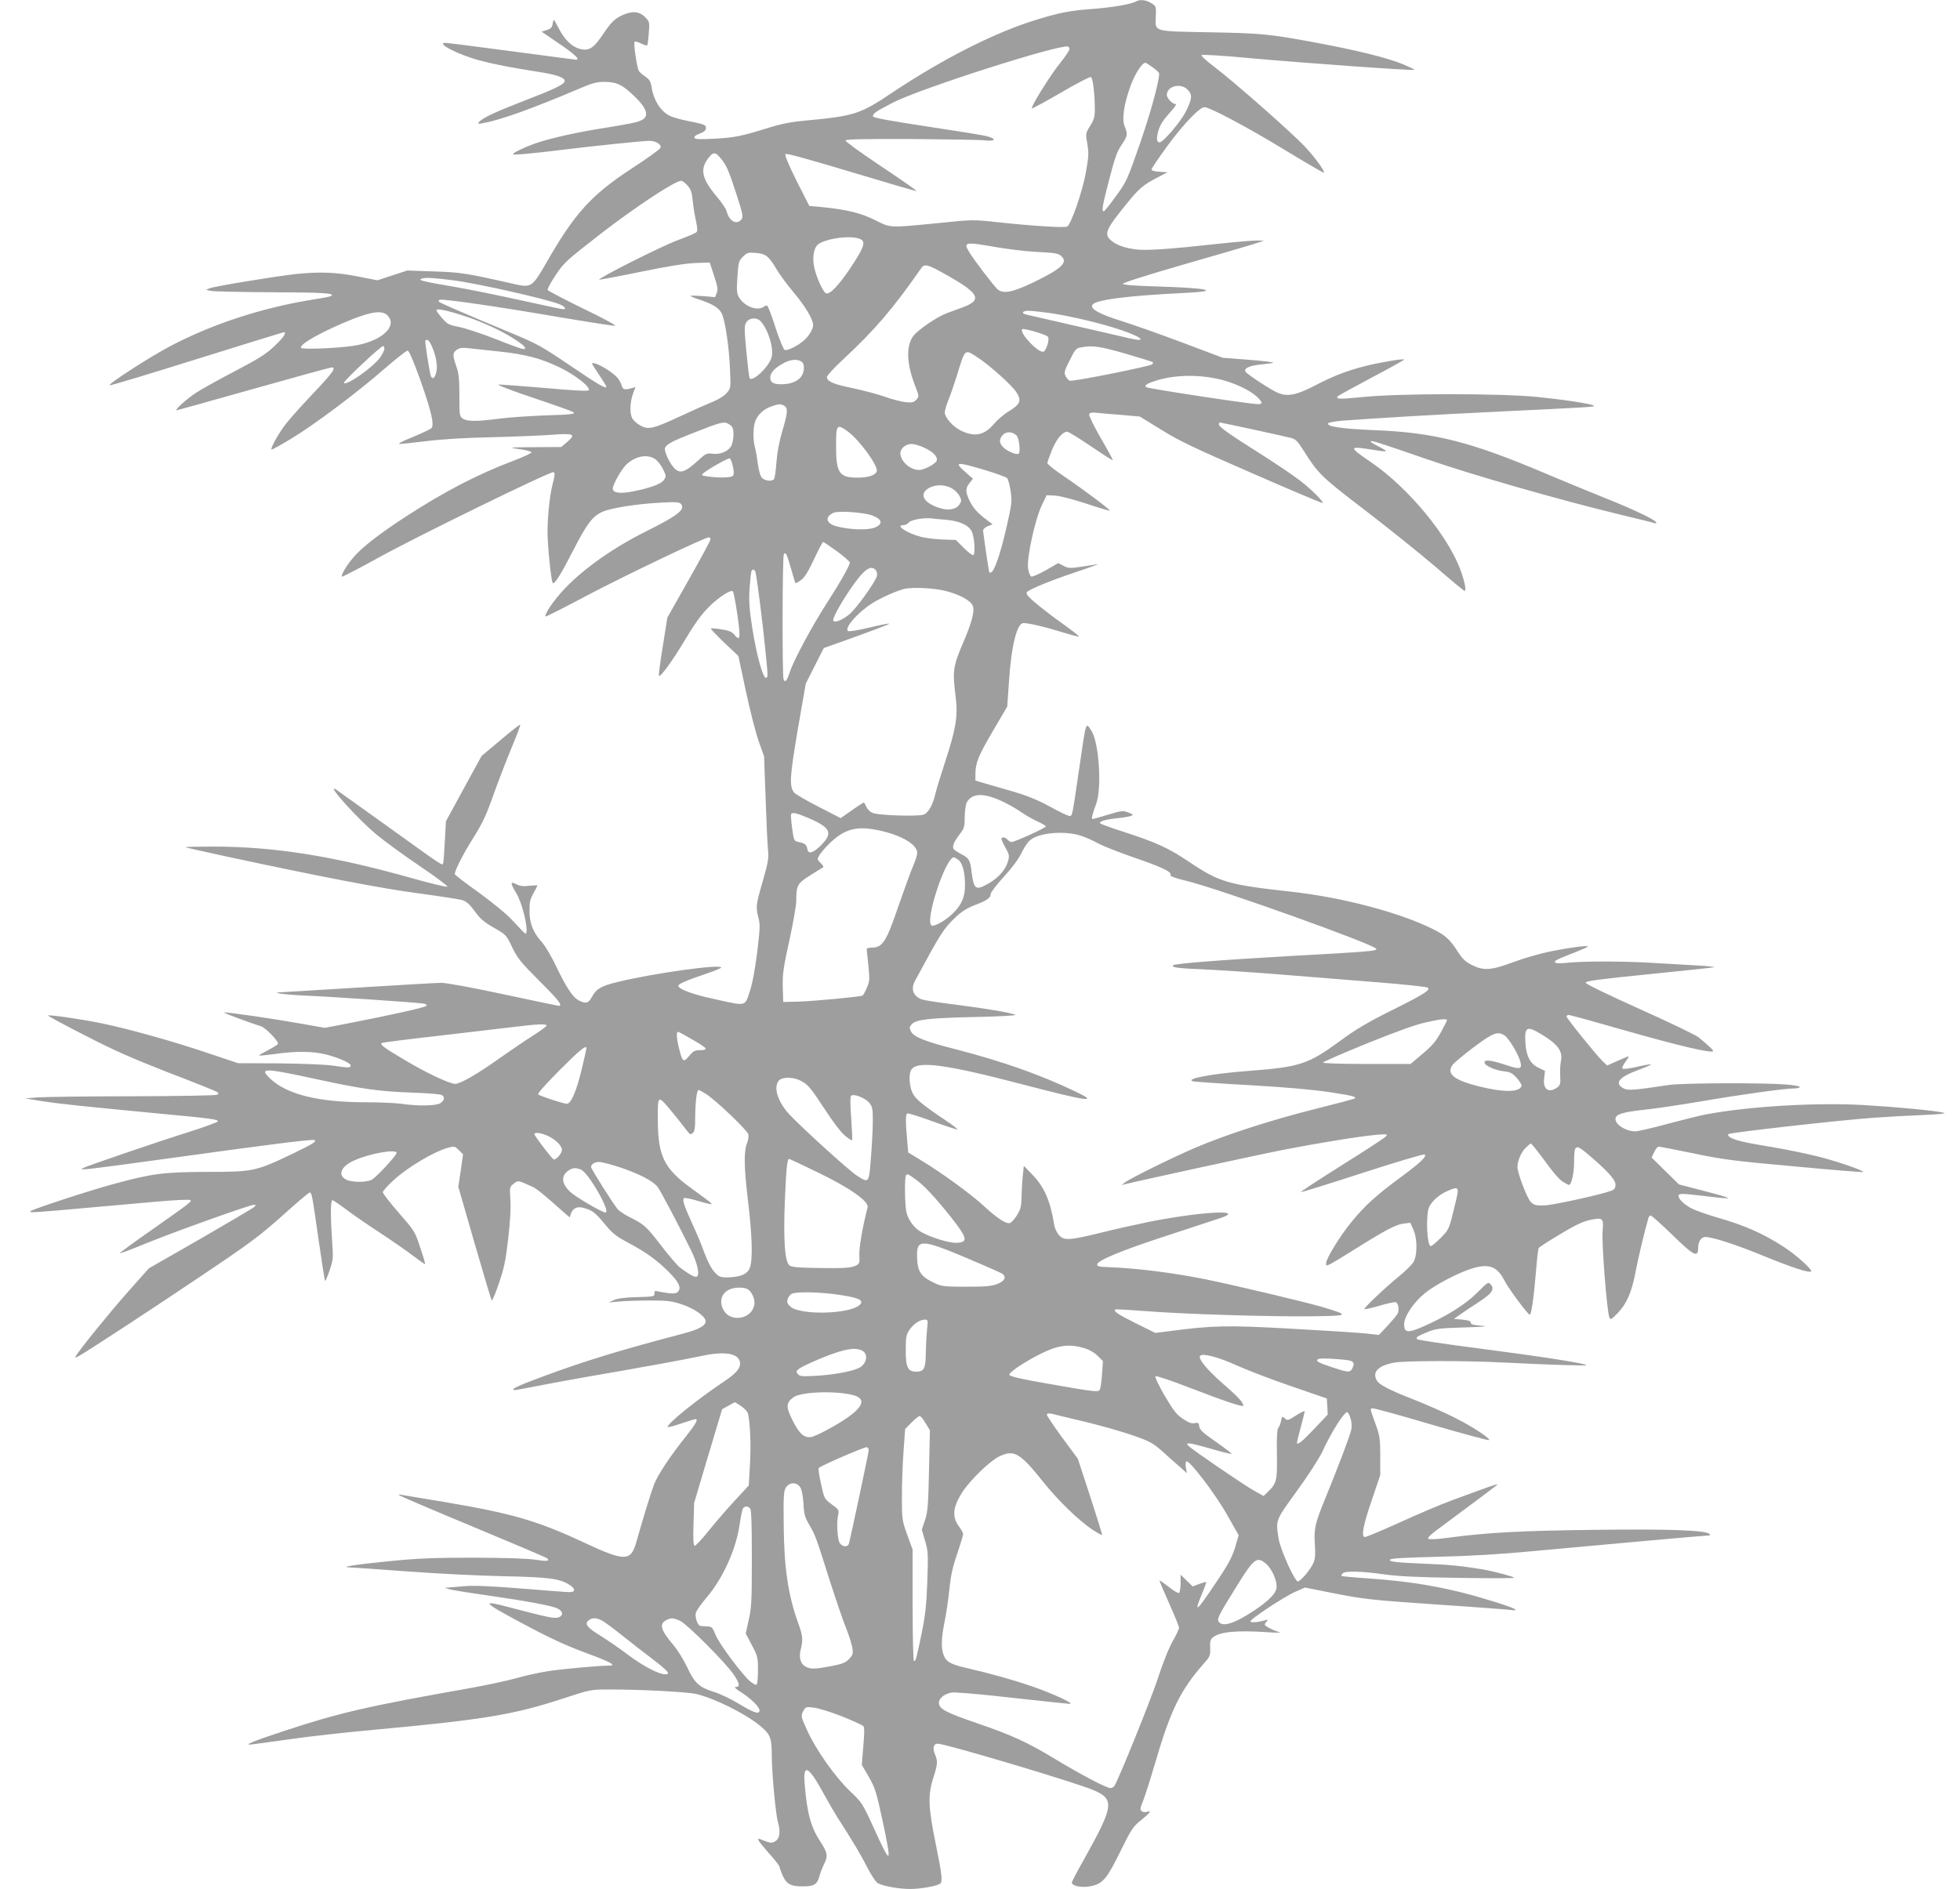 <?xml version="1.0" standalone="no"?>
<!DOCTYPE svg PUBLIC "-//W3C//DTD SVG 20010904//EN"
 "http://www.w3.org/TR/2001/REC-SVG-20010904/DTD/svg10.dtd">
<svg version="1.0" xmlns="http://www.w3.org/2000/svg"
 width="1280pt" height="1234pt" viewBox="0 0 1280 1234"
 preserveAspectRatio="xMidYMid meet">
<g transform="translate(0,1234) scale(0.1,-0.1)"
fill="#9e9e9e" stroke="none">
<path d="M7420 12331 c-32 -19 -165 -41 -293 -50 -136 -10 -209 -24 -352 -68
-270 -81 -612 -254 -945 -476 -216 -145 -249 -155 -585 -186 -76 -7 -147 -21
-230 -47 -178 -55 -218 -63 -351 -70 -89 -5 -123 -4 -128 5 -5 8 6 18 33 28
27 10 41 22 41 34 0 24 -5 26 -113 48 -52 10 -108 26 -124 35 -60 30 -105 103
-118 188 -5 35 -14 49 -41 68 -19 13 -39 30 -43 39 -12 23 -35 181 -27 188 3
4 23 -1 42 -11 20 -9 38 -15 41 -12 2 2 7 38 10 79 6 74 5 76 -25 106 -36 37
-85 41 -147 12 -53 -24 -75 -47 -134 -135 -57 -83 -87 -101 -146 -85 -52 15
-98 60 -136 134 -34 65 -34 65 -39 33 -4 -27 -11 -35 -39 -44 l-34 -11 116
-79 c101 -69 138 -104 109 -104 -5 0 -193 25 -419 55 -226 30 -421 55 -433 55
-68 0 85 -79 224 -115 101 -27 208 -47 386 -75 118 -18 175 -39 167 -63 -6
-20 -75 -53 -266 -126 -184 -71 -271 -112 -293 -138 -10 -12 -6 -14 28 -7 115
20 334 100 639 230 75 32 101 39 155 39 78 -1 112 -17 188 -89 86 -81 104
-134 54 -160 -29 -15 -71 -24 -277 -57 -149 -24 -311 -60 -405 -91 -70 -23
-160 -65 -160 -75 0 -7 107 2 310 27 210 26 537 60 580 60 44 0 82 -24 73 -46
-3 -9 -85 -68 -182 -131 -271 -177 -378 -295 -568 -628 -86 -149 -95 -155
-202 -131 -312 71 -355 78 -529 83 l-172 6 -98 -32 -97 -32 -128 25 c-141 28
-247 32 -405 16 -135 -15 -531 -80 -562 -93 l-25 -10 30 -7 c17 -4 197 -8 400
-9 336 -1 417 -6 387 -25 -5 -3 -54 -13 -108 -21 -336 -53 -662 -159 -942
-306 -130 -68 -412 -250 -396 -256 6 -2 263 75 571 172 308 96 563 175 566
175 22 0 -2 -36 -61 -91 -55 -52 -104 -83 -257 -163 -105 -55 -219 -118 -255
-142 -60 -39 -143 -114 -127 -114 4 0 230 63 503 140 272 77 502 140 510 140
32 0 8 -34 -122 -171 -75 -79 -155 -169 -178 -199 -44 -56 -101 -158 -93 -166
3 -3 60 29 128 70 151 91 430 300 612 459 74 64 141 117 149 117 9 0 36 -63
81 -187 74 -209 95 -299 74 -320 -7 -7 -62 -33 -122 -58 -65 -26 -100 -44 -85
-45 14 0 95 9 180 19 96 12 258 22 425 25 149 4 324 11 390 16 143 11 158 4
100 -46 l-40 -34 -175 -1 c-172 -1 -174 -2 -97 -13 43 -6 78 -15 78 -21 0 -5
-50 -29 -111 -52 -244 -92 -456 -203 -712 -369 -171 -111 -285 -200 -341 -266
-46 -54 -82 -116 -74 -125 3 -2 106 51 229 119 254 141 1134 571 1153 564 10
-4 9 -21 -6 -78 -22 -82 -38 -260 -32 -358 7 -134 26 -290 34 -290 16 0 57 67
133 216 89 174 126 223 193 252 59 25 228 51 383 59 98 5 117 3 128 -10 29
-35 -22 -75 -227 -177 -247 -123 -465 -285 -583 -432 -51 -63 -83 -117 -75
-125 3 -2 128 61 278 141 247 130 762 376 788 376 6 0 11 -6 11 -13 0 -7 -63
-125 -141 -262 l-141 -250 -29 -184 c-17 -101 -28 -188 -26 -194 6 -18 87 93
176 242 57 96 104 160 149 205 65 65 145 117 158 103 9 -8 43 -225 43 -274 1
-39 -7 -41 -34 -8 -15 18 -36 27 -84 34 -36 6 -67 8 -69 6 -3 -2 37 -44 87
-92 l93 -88 49 -230 c27 -126 65 -274 84 -328 l35 -98 10 -277 c5 -152 12
-304 16 -337 5 -52 0 -79 -35 -202 -45 -156 -46 -166 -28 -238 12 -43 10 -73
-8 -225 -15 -116 -31 -204 -49 -258 -33 -98 -19 -95 -231 -48 -144 31 -235 65
-235 87 0 12 51 34 183 79 53 18 97 36 97 40 0 24 -436 -36 -675 -94 -108 -26
-141 -45 -170 -99 -22 -41 -40 -45 -85 -22 -39 20 -81 83 -148 223 -30 64 -73
136 -95 160 -56 62 -79 121 -79 202 -1 55 4 77 26 115 14 26 26 49 26 51 0 2
-24 1 -53 -2 -40 -5 -62 -2 -85 10 -41 21 -41 9 2 -62 33 -57 72 -206 64 -248
-4 -21 7 -31 -102 85 -32 34 -128 112 -212 173 -85 60 -154 114 -154 118 0 24
54 131 121 237 62 99 86 152 133 285 32 90 85 227 118 306 33 79 58 145 55
148 -2 3 -60 -42 -128 -100 l-124 -104 -117 -214 -116 -213 -7 -130 c-4 -71
-8 -136 -11 -144 -5 -17 8 -26 -374 249 -173 124 -321 230 -327 234 -66 38
144 -194 264 -294 53 -44 180 -137 284 -207 104 -70 185 -131 181 -135 -4 -4
-109 21 -233 56 -510 144 -897 206 -1297 206 -102 0 -183 -2 -181 -4 2 -2 121
-29 264 -60 629 -135 1014 -209 1255 -241 140 -19 271 -39 290 -45 26 -8 47
-27 80 -72 36 -50 61 -71 125 -108 79 -45 81 -46 120 -128 35 -72 57 -99 178
-220 127 -127 154 -162 126 -162 -6 0 -168 34 -360 75 -204 44 -374 75 -407
75 -31 0 -268 -14 -527 -30 -258 -16 -488 -30 -510 -31 -90 -1 5 -16 140 -22
172 -7 751 -46 784 -53 16 -4 21 -8 14 -15 -11 -11 -234 -60 -515 -115 l-147
-28 -153 27 c-185 33 -500 79 -505 73 -3 -3 171 -68 242 -90 30 -9 119 -102
110 -115 -3 -6 -34 -25 -67 -42 -33 -17 -58 -32 -56 -34 2 -2 48 3 103 10 140
20 247 19 338 -4 78 -20 157 -55 157 -70 0 -17 -13 -17 -107 -3 -62 9 -197 14
-363 16 l-265 1 -200 67 c-225 76 -507 155 -684 192 -120 26 -351 59 -358 53
-2 -3 106 -61 239 -129 190 -98 310 -151 548 -244 168 -64 311 -122 318 -127
11 -8 11 -12 0 -18 -7 -5 -254 -9 -548 -10 -294 0 -573 -4 -620 -7 l-85 -7
110 -18 c110 -17 251 -32 775 -82 331 -31 374 -37 373 -50 -1 -5 -88 -37 -195
-71 -207 -65 -663 -221 -688 -235 -28 -16 28 -9 574 66 642 89 928 125 939
118 16 -9 -7 -24 -131 -84 -253 -121 -264 -124 -572 -124 -284 -1 -360 -11
-615 -81 -155 -42 -514 -160 -535 -175 -17 -12 11 -11 365 21 127 11 329 29
450 40 122 11 223 16 228 11 10 -10 6 -13 -261 -201 -112 -78 -201 -144 -199
-146 2 -3 80 27 173 65 181 74 675 251 702 251 14 0 14 -2 2 -14 -8 -8 -166
-101 -351 -208 l-337 -193 -135 -152 c-115 -129 -315 -376 -342 -421 -6 -11
-3 -12 14 -3 56 30 473 303 801 524 321 215 386 264 534 396 92 83 172 151
178 151 14 0 16 -10 57 -298 22 -151 41 -276 44 -278 3 -3 16 28 30 69 23 69
24 81 16 188 -11 164 -11 269 2 269 5 0 45 -27 88 -59 43 -33 143 -102 223
-154 79 -52 177 -120 217 -151 41 -31 75 -55 77 -53 2 2 -12 51 -32 109 -34
104 -38 109 -139 225 -57 65 -104 126 -105 135 0 9 37 50 83 90 89 79 256 177
340 200 46 12 48 11 74 -15 l27 -27 -15 -106 -16 -106 106 -368 c59 -203 109
-371 112 -375 4 -3 25 47 47 112 34 99 44 146 61 293 13 113 18 203 14 256 -5
79 -5 81 22 102 29 23 23 24 120 -19 28 -12 72 -48 197 -159 l48 -42 9 26 c14
35 41 47 82 36 58 -16 77 -31 138 -105 50 -62 73 -79 156 -124 118 -63 189
-115 266 -193 63 -64 79 -99 58 -124 -10 -13 -25 -15 -64 -11 -27 4 -59 9 -71
12 -16 5 -21 2 -20 -14 1 -20 -5 -21 -114 -24 -79 -2 -126 -8 -150 -19 l-35
-16 65 6 c36 4 126 7 200 7 116 0 146 -3 209 -24 83 -27 154 -76 159 -109 4
-29 -40 -55 -142 -82 -404 -106 -642 -178 -922 -282 -158 -58 -219 -87 -183
-88 9 0 70 11 135 24 66 13 214 41 329 61 340 58 650 115 743 135 147 33 238
24 260 -24 18 -40 -9 -80 -95 -137 -182 -122 -373 -276 -373 -300 0 -4 39 5
87 22 48 16 90 29 95 29 20 0 2 -32 -68 -120 -99 -124 -177 -242 -203 -307
-18 -47 -75 -231 -115 -375 -36 -128 -74 -129 -336 -7 -311 146 -474 193 -925
269 -132 22 -253 42 -270 45 -27 5 -28 5 -10 -6 11 -7 229 -100 484 -206 255
-106 469 -197 474 -202 19 -19 1 -21 -79 -9 -50 8 -198 12 -399 13 -261 0
-363 -4 -555 -23 -229 -23 -330 -39 -250 -41 19 -1 188 -12 375 -26 187 -14
466 -28 620 -31 294 -6 368 -15 432 -55 43 -27 43 -49 1 -49 -18 0 -161 11
-318 24 -200 16 -309 20 -365 15 -44 -4 -91 -8 -105 -9 l-25 -2 25 -8 c14 -5
124 -23 245 -40 256 -37 416 -66 462 -85 42 -18 45 -52 6 -61 -27 -7 -68 2
-313 66 -194 52 -183 37 79 -103 181 -97 281 -143 412 -192 164 -60 210 -85
157 -85 -65 0 -306 -22 -397 -36 -58 -9 -150 -29 -205 -45 -56 -16 -191 -45
-301 -65 -679 -120 -859 -162 -1217 -280 -216 -71 -279 -98 -206 -88 18 2 129
18 247 34 117 17 358 44 535 60 728 67 921 99 1246 206 172 56 177 58 290 58
198 1 512 -15 575 -29 119 -27 332 -133 426 -214 59 -50 69 -76 69 -184 0
-110 25 -386 40 -437 18 -63 13 -108 -15 -126 -25 -16 -33 -15 -97 11 -32 13
-19 -8 52 -89 39 -43 70 -83 70 -88 0 -5 9 -31 21 -58 24 -57 54 -73 133 -72
72 0 93 13 107 65 6 23 20 59 30 79 28 54 24 76 -26 152 -60 92 -85 185 -100
372 -12 139 25 120 125 -64 29 -53 69 -122 88 -152 98 -151 158 -253 198 -332
25 -49 54 -92 66 -99 38 -20 138 -38 213 -38 65 0 169 18 194 34 18 11 13 61
-29 265 -48 236 -51 314 -15 427 29 90 30 109 11 153 -17 42 -10 70 18 70 51
0 896 -252 1016 -303 141 -60 135 -102 -61 -453 -44 -77 -79 -145 -79 -151 0
-24 70 -36 127 -23 76 16 103 49 192 231 69 140 81 158 131 198 61 49 74 67
41 56 -12 -4 -28 -2 -36 5 -11 9 -9 21 11 69 13 33 46 137 74 232 104 357 166
485 322 663 40 45 43 52 41 101 -2 39 2 56 15 67 44 39 154 50 362 36 58 -4
92 -3 75 1 -38 10 -95 39 -95 49 0 5 6 14 13 21 10 11 8 12 -8 8 -49 -14 -93
-18 -99 -9 -7 12 220 163 297 196 l59 26 201 -40 c185 -36 238 -42 647 -70
245 -16 465 -33 490 -36 78 -10 34 12 -120 59 -269 84 -509 127 -810 147 -91
6 -167 13 -169 16 -3 2 1 10 8 17 17 17 122 14 271 -7 93 -13 217 -19 490 -23
201 -3 362 -3 359 1 -9 9 -133 42 -209 55 -127 21 -221 31 -362 36 -201 8
-253 14 -239 28 8 8 111 13 314 18 212 5 400 16 632 38 472 44 1111 101 1132
101 11 0 14 3 7 10 -24 24 -257 33 -744 27 -489 -6 -702 -17 -964 -52 -74 -10
-123 -12 -129 -6 -5 5 13 25 50 52 257 190 403 300 403 303 0 5 -67 -19 -305
-107 -66 -24 -216 -88 -332 -141 -117 -53 -220 -96 -229 -96 -27 0 -12 77 48
251 l52 154 0 125 c0 110 -4 134 -28 200 -42 117 -41 110 -18 110 12 0 184
-47 382 -106 199 -58 367 -103 373 -101 19 6 -112 92 -228 149 -60 31 -175 81
-255 113 -176 69 -234 100 -250 130 -29 54 12 95 114 114 72 13 450 14 711 1
325 -16 550 -23 545 -17 -11 12 -309 58 -695 108 -220 28 -404 56 -410 61 -12
11 2 21 75 50 47 19 81 23 235 27 130 4 161 7 110 11 -53 4 -70 9 -70 20 0 11
-15 16 -55 20 l-55 5 40 28 c22 16 75 51 118 79 89 57 110 87 83 117 -17 19
-19 17 -89 -53 -77 -77 -203 -156 -357 -223 -97 -42 -120 -39 -120 17 0 51 63
145 138 205 66 52 199 123 290 154 120 41 178 22 226 -72 26 -52 149 -218 166
-225 10 -4 27 112 41 284 6 78 14 146 18 152 3 5 65 46 138 89 95 58 148 83
192 93 90 19 95 14 87 -72 -7 -75 28 -524 44 -563 7 -18 11 -16 53 26 60 63
92 134 117 265 16 86 59 268 86 361 2 7 8 13 14 13 6 0 69 -56 140 -125 142
-139 170 -153 170 -86 0 42 20 71 48 71 47 -1 193 -48 365 -118 194 -80 313
-119 325 -107 10 10 -95 105 -174 157 -138 90 -257 143 -449 198 -60 18 -130
42 -155 55 -54 27 -95 69 -87 88 4 11 28 11 154 -4 225 -27 224 -24 -9 37
l-143 37 -90 88 -89 88 17 35 c9 20 22 36 29 36 7 0 110 -20 228 -44 190 -40
267 -50 659 -85 245 -23 446 -39 448 -37 9 9 -169 70 -292 101 -71 18 -202 45
-290 60 -188 31 -240 43 -279 62 -18 10 -25 18 -18 25 10 10 726 91 952 107
69 5 206 13 305 17 121 5 170 10 150 15 -50 14 -309 38 -529 51 -312 17 -749
-9 -1028 -62 -32 -6 -141 -33 -243 -60 -102 -28 -199 -50 -215 -50 -62 0 -130
43 -130 81 0 30 49 45 180 59 63 6 232 31 375 55 268 46 551 85 610 85 19 0
36 4 39 9 4 5 -38 13 -91 17 -146 12 -676 10 -763 -3 -233 -35 -270 -38 -298
-22 -62 34 -30 73 100 121 49 18 85 34 80 36 -5 1 -47 -6 -93 -17 -46 -11 -88
-16 -93 -11 -4 5 4 24 19 44 15 20 24 36 21 36 -4 0 -36 -14 -73 -30 l-67 -30
-29 27 c-38 36 -237 282 -237 294 0 5 7 9 16 9 8 0 178 -47 377 -104 332 -95
550 -146 564 -133 5 5 -18 28 -94 91 -17 14 -190 98 -385 185 -213 96 -353
164 -353 172 0 11 92 23 410 55 226 23 419 43 430 46 11 2 -43 8 -120 12 -77
4 -210 12 -295 17 -183 11 -448 11 -543 0 -70 -7 -98 -2 -75 16 7 5 57 27 111
47 53 21 97 40 97 43 0 9 -116 -6 -246 -32 -67 -14 -176 -45 -242 -70 -144
-54 -193 -57 -269 -19 -39 19 -61 39 -89 82 -56 87 -82 111 -166 153 -213 107
-589 207 -923 244 -417 46 -472 62 -672 197 -130 87 -209 124 -409 189 -87 28
-163 55 -168 60 -14 12 30 26 109 34 39 4 79 11 90 15 18 7 17 9 -10 20 -40
17 -48 16 -147 -14 -46 -14 -88 -26 -92 -26 -10 0 -4 28 23 100 38 103 18 404
-32 477 -38 57 -32 75 -82 -267 -43 -296 -42 -290 -61 -290 -9 0 -66 27 -127
61 -79 43 -148 71 -232 96 -66 19 -150 43 -187 54 l-68 20 0 42 c1 75 17 115
113 280 l95 162 11 160 c15 235 52 385 95 385 35 0 143 -25 244 -57 62 -19
115 -33 118 -31 2 3 -40 36 -93 74 -101 71 -219 165 -240 192 -7 8 -10 18 -8
23 11 17 151 75 315 130 96 32 164 57 150 54 -14 -3 -62 -10 -108 -17 -75 -11
-86 -10 -117 6 l-34 18 -81 -47 c-45 -25 -88 -44 -95 -41 -8 3 -17 26 -21 53
-10 66 45 319 89 411 l32 67 52 -2 c31 -1 116 -23 205 -52 84 -28 154 -49 156
-47 5 6 -172 138 -300 225 -60 40 -108 79 -108 86 0 7 14 45 30 86 30 72 69
119 100 119 8 0 78 -43 154 -95 77 -52 141 -93 143 -91 2 2 -33 67 -78 144
-45 78 -79 148 -76 156 4 10 17 13 44 10 21 -2 94 -9 163 -14 l124 -11 138
-85 c115 -72 215 -120 595 -285 251 -110 458 -197 461 -195 8 8 -78 94 -151
149 -40 31 -151 106 -247 167 -217 137 -280 182 -280 198 0 6 3 12 7 12 9 0
421 -89 465 -101 30 -8 43 -21 81 -82 96 -152 114 -170 399 -388 150 -115 357
-281 460 -369 102 -88 189 -160 192 -160 13 0 4 50 -23 128 -79 226 -342 545
-585 711 -148 101 -149 108 -10 86 122 -20 128 -19 62 16 -32 16 -58 32 -58
35 0 10 47 -4 355 -111 305 -106 873 -269 1274 -366 113 -27 214 -52 225 -56
12 -3 16 -1 11 6 -11 19 -155 87 -341 161 -97 39 -267 109 -378 156 -493 209
-726 268 -1116 284 -216 9 -314 23 -307 44 2 6 42 14 93 18 226 17 614 40 994
58 617 30 663 32 649 40 -25 14 -192 39 -369 57 -238 24 -900 24 -1134 0 -155
-15 -182 -15 -171 3 3 5 102 59 220 122 118 62 215 116 215 119 0 9 -158 -18
-250 -41 -126 -32 -210 -65 -326 -125 -126 -66 -184 -78 -249 -51 -43 18 -201
121 -211 138 -13 21 25 40 99 47 42 4 79 9 82 12 3 3 -70 12 -162 19 l-168 13
-265 100 c-146 55 -328 119 -405 143 -137 43 -197 77 -181 103 20 32 222 59
594 77 256 12 170 33 -177 43 -141 4 -216 10 -218 17 -2 6 153 56 389 124 216
62 425 123 463 135 l70 23 -45 1 c-25 0 -128 -8 -230 -19 -345 -38 -492 -48
-562 -39 -75 9 -132 30 -165 61 -43 40 -30 71 98 229 88 109 114 131 209 180
l65 34 -52 3 c-34 2 -53 8 -53 15 0 7 50 80 110 162 101 137 205 245 236 245
34 0 282 -132 512 -272 145 -88 265 -158 267 -156 9 9 -55 97 -121 168 -88 94
-471 431 -592 522 -52 39 -90 74 -85 78 4 5 152 -4 328 -21 349 -31 1055 -82
1062 -75 2 2 -29 17 -69 34 -108 45 -307 94 -593 147 -283 52 -340 58 -672 64
-378 7 -359 1 -355 106 3 64 2 65 -30 85 -35 21 -73 25 -98 11z m-436 -314
c-1 -8 -28 -48 -60 -88 -65 -80 -197 -292 -185 -297 5 -1 90 45 190 103 100
59 188 104 195 102 13 -5 26 -110 26 -215 0 -44 -6 -65 -31 -105 -30 -49 -30
-50 -18 -117 10 -60 9 -82 -10 -189 -23 -125 -96 -337 -122 -351 -17 -9 -227
4 -449 28 -164 18 -167 18 -390 -5 -330 -32 -310 -33 -415 19 -93 47 -188 70
-355 86 l-75 7 -83 164 c-53 107 -79 168 -72 175 6 6 157 -36 430 -118 232
-70 423 -126 426 -124 2 3 -102 75 -232 162 -129 86 -234 162 -232 168 3 9
116 11 429 10 233 -2 450 -5 482 -9 69 -7 77 9 13 27 -24 7 -201 35 -392 64
-232 35 -349 56 -352 65 -6 17 16 32 130 91 178 92 1085 382 1143 366 6 -2 9
-10 9 -19z m544 -117 c23 -17 42 -34 42 -40 0 -53 -54 -250 -124 -454 -84
-241 -88 -251 -158 -347 -39 -55 -75 -99 -80 -99 -15 0 -8 40 37 212 35 136
51 181 80 222 39 58 41 69 20 120 -20 48 -5 148 40 270 29 77 74 146 95 146 4
0 26 -14 48 -30z m227 -145 c34 -33 31 -60 -12 -146 -36 -69 -147 -199 -171
-199 -19 0 -21 29 -6 79 10 35 32 69 70 111 31 33 50 60 42 60 -21 0 -58 38
-58 60 0 57 90 81 135 35z m-3051 -446 c39 -46 53 -77 102 -227 48 -147 50
-162 32 -180 -32 -32 -78 -3 -93 59 -4 15 -31 55 -60 90 -101 119 -116 182
-60 255 32 42 46 43 79 3z m-215 -180 c23 -25 29 -43 35 -99 3 -38 13 -97 21
-132 9 -41 11 -66 4 -74 -5 -6 -60 -30 -123 -53 -99 -36 -522 -248 -513 -258
2 -1 123 21 268 51 180 37 294 55 359 58 l95 3 28 -85 c23 -70 27 -90 18 -113
l-11 -28 -80 7 c-44 3 -80 4 -80 1 0 -3 28 -15 63 -26 81 -27 123 -53 140 -88
22 -43 48 -214 54 -358 6 -130 6 -130 -21 -162 -15 -18 -52 -41 -88 -56 -35
-14 -130 -56 -213 -95 -181 -84 -211 -91 -264 -61 -22 12 -45 33 -52 47 -18
32 -15 104 5 161 l16 43 -23 -7 c-47 -14 -60 -11 -68 19 -4 16 -18 39 -30 52
-31 33 -108 81 -143 90 -28 7 -28 7 23 -69 28 -42 51 -79 51 -82 0 -18 -49 10
-232 134 -195 132 -216 144 -409 224 -304 127 -443 187 -452 196 -5 5 -2 10 5
13 20 7 382 -45 777 -113 195 -33 361 -59 369 -57 9 2 -86 53 -211 113 -124
61 -228 115 -231 121 -2 6 21 50 53 97 54 82 68 94 303 277 224 172 475 338
516 339 7 1 26 -13 41 -30z m1125 -349 c42 -16 32 -49 -48 -172 -83 -127 -146
-194 -171 -184 -20 7 -63 103 -78 171 -11 54 -5 111 16 139 31 43 212 73 281
46z m895 -55 c78 -13 193 -27 254 -30 134 -7 151 -10 171 -31 40 -39 -3 -79
-174 -163 -144 -70 -206 -83 -245 -51 -21 17 -154 191 -184 241 -42 69 -32 71
178 34z m-1493 -66 c14 -13 39 -48 56 -79 18 -30 67 -98 111 -150 77 -92 127
-176 127 -213 0 -26 -24 -68 -57 -98 -35 -34 -111 -72 -128 -65 -7 2 -30 56
-51 118 -20 62 -43 128 -51 146 -13 31 -14 32 -37 17 -44 -29 -131 7 -162 67
-13 24 -14 48 -8 131 6 94 9 104 36 130 26 27 34 29 84 25 39 -3 61 -11 80
-29z m1178 -122 c204 -116 222 -158 89 -206 -32 -12 -77 -28 -100 -37 -63 -23
-186 -107 -218 -148 -49 -65 -45 -182 12 -328 26 -67 26 -68 7 -89 -16 -18
-27 -20 -70 -16 -28 3 -91 19 -140 37 -49 17 -142 41 -207 55 -122 24 -167 44
-167 72 0 9 48 62 108 117 208 194 324 330 508 594 22 32 42 26 178 -51z
m-3234 -28 c162 -21 604 -121 693 -156 36 -15 50 -33 24 -33 -7 0 -132 27
-278 59 -145 32 -336 71 -424 86 -88 15 -178 31 -200 37 -34 9 -37 12 -20 18
21 9 78 5 205 -11z m72 -233 c123 -40 253 -101 337 -157 60 -40 75 -59 47 -59
-8 0 -89 29 -179 65 -90 36 -198 71 -238 79 -67 13 -77 18 -111 57 -21 24 -38
48 -38 53 0 13 70 -1 182 -38z m3827 19 c139 -21 341 -69 466 -112 101 -35
150 -63 110 -63 -11 0 -58 9 -105 21 -66 15 -403 93 -627 144 -36 8 -27 25 13
25 20 0 84 -7 143 -15z m-4329 -15 c71 -71 -40 -171 -222 -199 -106 -16 -334
-25 -342 -13 -14 23 147 112 338 188 128 50 193 57 226 24z m2435 -36 c50 -51
90 -179 74 -238 -17 -62 -126 -165 -144 -136 -3 5 -12 84 -21 176 -14 150 -14
168 1 190 18 28 65 32 90 8z m1878 -103 c14 -14 -9 -90 -28 -98 -32 -12 -157
119 -140 146 6 10 152 -32 168 -48z m-4022 -65 c28 -63 39 -132 27 -172 -9
-35 -25 -44 -34 -21 -9 25 -41 227 -36 232 13 13 25 2 43 -39z m-311 -14 c0
-11 -13 -37 -29 -59 -47 -64 -221 -186 -235 -164 -6 9 241 241 256 241 4 0 8
-8 8 -18z m4840 -32 c96 -28 176 -53 179 -56 3 -2 0 -8 -5 -14 -14 -13 -519
-114 -538 -107 -9 4 -21 18 -28 32 -10 22 -6 35 28 102 35 71 42 79 74 84 77
14 123 7 290 -41z m-4100 15 c183 -19 279 -45 405 -105 104 -50 207 -132 189
-150 -6 -6 -113 0 -289 16 -154 13 -289 23 -300 22 -11 -2 90 -41 225 -86 135
-45 252 -87 260 -92 24 -15 0 -18 -193 -24 -98 -4 -228 -13 -289 -21 -144 -19
-208 -19 -236 1 -21 14 -22 22 -22 150 0 109 -4 145 -20 191 -25 73 -25 88 3
108 16 12 35 15 72 11 28 -3 115 -12 195 -21z m3133 -39 c75 -48 223 -180 253
-226 37 -56 28 -80 -45 -125 -33 -19 -78 -58 -101 -85 -63 -75 -128 -87 -220
-40 -49 25 -100 84 -100 116 0 13 11 50 24 82 13 31 38 104 56 162 54 175 49
171 133 116z m-1152 -26 c13 -7 19 -21 19 -43 0 -66 -57 -107 -148 -107 -52 0
-72 12 -72 45 1 29 28 60 80 89 48 27 89 33 121 16z m2747 -121 c90 -23 186
-69 230 -110 38 -36 40 -49 8 -49 -52 0 -721 102 -731 111 -13 13 7 25 75 46
122 36 280 37 418 2z m-2857 -169 c26 -15 24 -47 -12 -165 -19 -65 -33 -136
-38 -200 -4 -56 -11 -106 -15 -113 -11 -19 -61 -14 -80 7 -11 12 -21 48 -27
92 -5 39 -13 88 -19 108 -14 51 -12 136 4 174 18 42 55 75 103 92 47 17 59 18
84 5z m-353 -126 c17 -12 22 -25 22 -62 0 -26 -6 -58 -13 -72 -18 -37 -73 -61
-123 -54 -38 5 -44 3 -95 -44 -89 -81 -122 -90 -161 -44 -31 37 -62 107 -55
126 9 23 47 44 159 88 221 87 228 89 266 62z m768 -42 c77 -56 200 -226 190
-260 -9 -27 -55 -42 -127 -42 -119 0 -139 31 -139 209 0 139 5 144 76 93z
m1103 -27 c17 -17 27 -110 13 -119 -15 -9 -75 17 -101 43 -27 27 -27 55 0 82
22 22 61 20 88 -6z m-604 -79 c58 -27 88 -57 83 -83 -4 -21 -81 -63 -116 -63
-58 0 -122 57 -122 109 0 32 35 61 73 61 17 0 55 -11 82 -24z m-1755 -76 c16
-11 38 -40 50 -65 21 -42 21 -47 6 -70 -17 -26 -91 -53 -202 -75 -83 -16 -128
-11 -132 16 -3 24 55 128 90 161 59 55 138 69 188 33z m506 -46 c7 -32 8 -53
1 -61 -10 -14 -92 -16 -166 -5 -41 6 -43 8 -26 22 32 27 160 99 170 96 6 -1
15 -25 21 -52z m1645 -24 c73 -22 139 -46 146 -53 7 -7 17 -45 23 -85 10 -69
8 -84 -29 -245 -38 -167 -80 -287 -101 -287 -5 0 -10 1 -10 3 -8 38 -39 257
-40 269 0 11 13 23 31 31 l31 12 -60 46 c-41 33 -67 63 -86 100 -32 64 -33 88
-4 124 l22 28 -47 41 c-80 70 -64 72 124 16z m-210 -123 c19 -12 40 -35 47
-50 12 -24 11 -32 -2 -52 -28 -42 -99 -44 -178 -4 -65 33 -76 78 -25 109 45
28 114 26 158 -3z m-525 -174 c66 -25 73 -56 17 -79 -42 -18 -161 -15 -246 7
-73 18 -84 63 -22 90 31 14 196 2 251 -18z m479 -28 c91 -8 149 -34 171 -76
17 -35 25 -141 11 -155 -4 -4 -32 16 -61 45 l-54 54 -89 3 c-48 2 -112 10
-141 18 -95 26 -168 76 -111 76 12 0 27 8 34 17 13 17 94 32 145 27 14 -2 56
-6 95 -9z m-709 -206 c46 -34 84 -67 84 -74 0 -18 -68 -138 -148 -261 -93
-143 -217 -373 -243 -451 -21 -63 -32 -76 -42 -49 -9 24 -8 800 2 815 12 18
18 7 48 -97 13 -48 26 -89 28 -91 2 -2 18 7 36 20 23 16 47 54 85 136 29 62
56 113 59 113 4 0 45 -28 91 -61z m254 -124 c7 -8 10 -25 7 -37 -11 -42 -141
-222 -185 -255 -44 -34 -88 -51 -99 -39 -10 10 33 92 105 200 91 135 139 171
172 131z m-785 -17 c10 -48 45 -320 60 -473 22 -216 21 -207 8 -212 -19 -7
-61 143 -89 317 -21 135 -24 183 -19 264 4 55 9 105 12 113 8 20 22 16 28 -9z
m1240 -118 c90 -23 161 -61 177 -95 15 -32 -4 -107 -56 -229 -74 -173 -77
-193 -54 -377 14 -119 0 -204 -71 -419 -26 -80 -54 -170 -61 -200 -18 -78 -46
-129 -78 -141 -31 -13 -279 -6 -327 9 -18 5 -36 20 -45 38 -8 16 -16 31 -17
32 -1 2 -36 -20 -77 -49 l-76 -53 -142 73 c-79 40 -150 82 -160 92 -35 40 -31
100 22 414 l52 299 59 117 59 116 93 33 c222 79 338 123 334 126 -2 3 -62 -9
-132 -26 -82 -19 -132 -27 -138 -21 -22 22 67 123 163 183 51 32 158 80 205
91 53 13 196 6 270 -13z m367 -1373 c40 -18 96 -50 124 -70 28 -20 77 -48 108
-62 31 -14 56 -29 56 -33 0 -10 -203 -102 -224 -102 -8 0 -19 7 -26 15 -14 17
-40 20 -40 5 0 -5 12 -32 27 -58 25 -46 26 -52 15 -91 -16 -53 -62 -105 -126
-142 -85 -48 -96 -40 -111 76 -9 77 -17 90 -68 116 -23 12 -45 27 -49 33 -11
16 1 46 38 95 31 40 34 50 34 115 1 40 7 82 14 95 34 61 109 63 228 8z m-1259
-112 c143 -62 158 -97 78 -177 -52 -52 -83 -60 -89 -23 -5 28 -15 36 -53 44
-34 7 -34 7 -46 91 -6 46 -9 88 -7 92 9 14 35 8 117 -27z m457 -79 c148 -32
250 -92 250 -148 0 -12 -12 -50 -26 -83 -15 -33 -56 -148 -94 -256 -83 -244
-106 -279 -179 -279 -17 0 -31 -4 -31 -10 0 -5 5 -53 11 -107 9 -90 9 -102
-10 -145 -10 -25 -23 -48 -28 -51 -13 -8 -321 -37 -423 -40 l-95 -2 -3 96 c-2
84 3 125 43 306 25 115 45 230 45 254 0 106 6 117 89 170 42 27 81 50 86 53 6
2 0 13 -12 25 -13 12 -23 25 -23 29 0 25 78 112 136 152 72 51 148 61 264 36z
m1327 -38 c32 -11 81 -33 108 -49 28 -15 124 -53 215 -85 195 -67 262 -98 254
-118 -4 -10 24 -20 108 -41 222 -55 1226 -415 1236 -443 4 -14 -39 -18 -563
-47 -444 -25 -752 -49 -763 -60 -15 -14 25 -20 196 -27 103 -5 327 -19 497
-33 171 -14 456 -37 635 -51 179 -14 330 -30 335 -36 17 -16 -28 -44 -241
-150 -154 -77 -233 -124 -329 -195 -211 -155 -266 -173 -597 -198 -242 -18
-421 -52 -368 -68 8 -3 179 -15 380 -26 240 -14 418 -30 519 -46 148 -23 170
-29 159 -40 -3 -3 -119 -34 -259 -69 -283 -71 -575 -165 -778 -251 -146 -62
-434 -204 -466 -230 l-20 -16 20 5 c82 21 871 193 1035 225 242 47 497 88 607
98 72 6 77 5 64 -10 -7 -9 -137 -94 -289 -189 -151 -95 -271 -173 -266 -175 5
-1 187 55 404 126 223 72 399 124 404 120 15 -13 -27 -53 -154 -147 -163 -120
-233 -184 -320 -289 -77 -93 -170 -244 -170 -276 0 -17 2 -17 33 -1 17 9 84
49 147 89 204 128 277 167 325 172 l45 6 20 -44 c27 -61 27 -170 0 -214 -11
-18 -55 -61 -97 -95 -83 -67 -223 -200 -223 -211 0 -4 43 6 96 21 53 16 102
26 109 24 19 -8 25 -56 10 -79 -7 -11 -37 -46 -66 -78 l-54 -57 -90 10 c-49 5
-268 19 -485 31 -416 23 -506 21 -785 -15 l-100 -13 -127 63 c-118 59 -147 78
-135 90 3 3 90 -2 193 -10 245 -20 831 -38 1099 -34 237 3 241 6 66 59 -112
33 -587 146 -771 183 -214 43 -456 73 -635 79 -53 1 -70 6 -70 16 0 27 153 91
460 191 171 56 329 108 353 116 155 56 -138 39 -473 -27 -82 -17 -224 -48
-315 -71 -206 -51 -243 -53 -275 -15 -13 15 -27 44 -30 65 -25 158 -66 251
-145 331 l-54 56 -7 -70 c-4 -38 -7 -101 -8 -139 -1 -59 -6 -76 -32 -118 -19
-30 -38 -48 -50 -48 -28 0 -84 38 -169 117 -85 77 -271 213 -402 292 l-87 53
-5 61 c-13 142 -13 189 0 194 7 2 81 -21 165 -52 83 -30 156 -54 161 -53 4 2
-29 28 -74 58 -155 104 -197 139 -218 179 -21 43 -27 120 -10 151 34 64 219
40 730 -94 433 -113 505 -122 335 -42 -230 109 -469 193 -770 271 -208 53
-280 82 -297 120 -10 22 -9 29 8 46 30 30 112 39 418 46 155 3 270 10 258 14
-43 16 -173 38 -372 64 -113 14 -220 30 -237 36 -57 18 -77 67 -49 119 172
319 187 342 265 417 39 38 75 60 125 80 81 30 106 48 106 74 0 10 38 60 85
111 52 57 97 116 114 153 16 33 40 71 55 84 56 53 238 68 343 29z m-810 -153
c28 -20 45 -81 45 -165 1 -76 -21 -129 -77 -184 -44 -45 -121 -90 -140 -82
-50 19 89 446 145 446 3 0 15 -7 27 -15z m3193 -1050 c0 -2 -18 -37 -40 -78
-32 -58 -57 -88 -119 -140 l-79 -67 -286 0 c-157 0 -286 4 -286 9 0 5 130 61
289 126 204 82 320 124 393 139 89 20 128 23 128 11z m-5880 -34 c0 -5 -41
-35 -91 -67 -50 -31 -150 -100 -223 -151 -132 -95 -250 -163 -283 -163 -38 1
-184 69 -325 153 -142 84 -166 102 -155 114 3 3 174 25 379 48 205 24 427 50
493 58 145 18 205 20 205 8z m6496 -57 c107 -64 141 -111 128 -173 -4 -20 -7
-64 -5 -97 3 -55 0 -63 -20 -78 -56 -39 -94 -11 -85 61 l6 48 -42 20 c-54 25
-81 76 -86 162 -7 106 8 115 104 57z m-5547 -33 c47 -26 87 -53 89 -59 2 -8
-11 -12 -36 -12 -35 0 -45 -6 -71 -37 -37 -45 -44 -40 -65 43 -17 66 -21 114
-8 114 4 0 45 -22 91 -49z m5308 24 c28 -20 88 -119 101 -168 14 -52 1 -55
-95 -23 -98 32 -138 36 -138 16 0 -21 69 -52 127 -58 40 -4 54 -11 84 -44 19
-22 33 -45 31 -51 -14 -43 -118 -44 -284 -2 -161 41 -209 82 -166 140 10 14
72 65 138 115 127 95 157 106 202 75z m-5997 -82 c0 -4 -14 -66 -31 -138 -35
-144 -70 -225 -97 -225 -22 0 -174 50 -187 61 -6 6 48 66 140 159 133 133 175
167 175 143z m-1760 -203 c295 -64 405 -79 618 -87 97 -3 185 -10 195 -15 24
-12 21 -35 -7 -54 -29 -18 -148 -20 -256 -4 -36 5 -141 10 -235 10 -306 0
-510 51 -619 153 -77 73 -46 73 304 -3z m3158 -9 c49 -25 65 -44 165 -197 50
-77 103 -145 127 -164 22 -18 43 -31 45 -28 2 2 -1 66 -6 142 -7 88 -7 142 -1
148 16 16 91 -13 118 -45 21 -25 24 -38 24 -115 0 -48 -5 -156 -12 -239 -13
-174 -12 -173 -91 -123 -50 31 -371 323 -445 404 -74 81 -103 176 -65 218 22
24 93 24 141 -1z m-620 -85 c64 -40 272 -238 279 -265 3 -13 0 -38 -7 -55 -23
-54 -22 -155 4 -372 29 -238 33 -397 12 -448 -17 -40 -61 -58 -144 -60 -50 0
-57 3 -86 35 -20 21 -45 70 -65 123 -17 49 -54 137 -81 195 -54 118 -66 156
-52 165 5 3 47 -5 92 -19 46 -14 85 -23 87 -21 3 2 -11 15 -29 28 -18 14 -65
48 -105 77 -176 128 -216 210 -217 441 -1 112 1 135 14 137 13 2 60 -53 182
-210 14 -18 19 -19 32 -8 12 10 16 33 16 95 0 101 10 186 22 186 4 0 25 -11
46 -24z m-1030 -276 c49 -22 92 -65 92 -91 0 -24 -42 -71 -56 -61 -16 11 -124
153 -124 163 0 15 42 10 88 -11z m6511 -164 c49 -69 96 -123 117 -135 19 -12
37 -21 40 -21 17 0 34 79 34 155 0 108 9 114 87 48 128 -108 183 -168 183
-200 0 -24 -6 -33 -27 -41 -69 -26 -383 -95 -440 -96 -55 -1 -66 2 -87 24 -24
24 -86 189 -86 226 0 40 21 90 49 122 17 17 34 32 39 32 4 0 45 -51 91 -114z
m-7499 53 c0 -16 -132 -159 -162 -175 -36 -19 -131 -18 -168 1 -58 30 -32 88
56 126 100 45 274 75 274 48z m2744 -124 c211 -101 341 -192 332 -231 -34
-133 -57 -268 -54 -314 3 -51 1 -55 -25 -68 -32 -15 -87 -18 -283 -14 -85 1
-136 6 -147 15 -32 23 -42 166 -31 434 9 208 15 263 28 263 2 0 83 -38 180
-85z m-1286 30 c130 -44 217 -89 247 -129 20 -27 120 -215 215 -407 48 -95 64
-179 35 -179 -16 0 -51 20 -104 60 -18 14 -73 78 -122 142 -95 124 -110 139
-204 186 -33 16 -70 41 -81 53 -26 30 -174 263 -174 276 0 18 24 33 53 33 16
0 77 -16 135 -35z m-254 -15 c48 -18 198 -280 160 -280 -22 0 -196 102 -231
135 -54 52 -60 100 -17 134 30 23 50 26 88 11z m2179 -59 c59 -41 130 -117
237 -251 107 -136 114 -163 42 -168 -48 -4 -170 33 -237 71 -44 25 -80 72 -95
126 -11 40 -14 234 -3 244 9 10 11 10 56 -22z m3547 -83 c0 -13 -14 -74 -30
-137 -27 -110 -31 -116 -81 -167 -30 -30 -59 -54 -65 -54 -26 0 -34 212 -10
258 21 40 65 78 116 101 58 26 70 26 70 -1z m-3201 -438 c118 -50 220 -95 228
-101 27 -23 14 -47 -34 -66 -39 -15 -77 -18 -203 -18 -141 0 -160 2 -205 23
-92 43 -114 75 -116 174 -3 116 29 115 330 -12z m-1438 -200 c29 -16 52 -68
45 -105 -17 -91 -152 -115 -199 -36 -31 53 -19 109 31 135 32 18 95 20 123 6z
m607 -39 c123 -19 156 -35 127 -64 -61 -61 -385 -70 -452 -13 -21 18 -25 28
-19 50 4 15 17 31 29 36 36 14 194 10 315 -9z m566 -228 c-4 -38 -7 -107 -8
-154 -1 -98 -12 -119 -61 -119 -56 0 -70 27 -70 139 0 81 3 102 21 129 25 40
70 72 102 72 23 0 23 -1 16 -67z m1026 -119 c34 -10 67 -29 88 -50 l35 -35 -6
-82 c-3 -45 -9 -90 -13 -100 -8 -23 -12 -23 -349 36 -182 32 -240 46 -243 57
-3 19 138 109 245 156 90 39 156 44 243 18z m-1457 -13 c50 -19 42 -87 -12
-116 -46 -23 -164 -45 -281 -52 -92 -5 -107 -4 -120 12 -12 15 -11 19 10 35
31 23 203 96 271 114 65 18 99 19 132 7z m2449 -98 c68 -31 229 -93 358 -137
l235 -81 3 -52 3 -53 -87 -92 c-81 -86 -114 -112 -114 -91 0 4 11 50 25 101
14 51 25 98 25 103 0 5 -25 -7 -56 -27 -52 -33 -57 -35 -73 -19 -17 15 -19 14
-25 -16 -3 -18 -11 -38 -18 -46 -8 -10 -11 -63 -9 -174 3 -173 -2 -190 -63
-248 l-24 -23 -66 37 c-63 35 -397 263 -424 290 -27 26 5 22 138 -16 74 -22
139 -38 143 -36 4 1 -41 36 -100 77 -87 60 -109 81 -111 102 -3 24 -7 27 -30
22 -20 -4 -40 3 -77 28 -41 27 -61 53 -119 151 -39 68 -65 122 -60 127 5 5
105 -29 229 -77 223 -86 345 -127 345 -115 -1 22 -37 60 -136 146 -103 90
-163 164 -146 180 17 18 119 -9 234 -61z m736 31 c34 -7 40 -21 22 -55 -14
-26 -29 -24 -137 12 -90 30 -107 41 -80 53 13 6 140 -1 195 -10z m-3240 -226
c109 -27 61 -101 -137 -212 -56 -32 -116 -60 -134 -63 -46 -7 -79 23 -123 113
-42 84 -41 111 8 147 47 35 269 44 386 15z m-726 -74 c21 -15 40 -36 43 -48
14 -63 20 -198 13 -325 l-8 -144 -93 -101 c-51 -55 -129 -145 -172 -199 -43
-54 -83 -96 -89 -94 -8 3 -10 46 -7 141 l4 138 91 306 92 307 40 22 c21 13 41
23 43 23 3 0 22 -12 43 -26z m3978 -80 c7 -19 9 -51 5 -71 -6 -35 -84 -240
-173 -458 -65 -158 -72 -194 -65 -296 4 -63 2 -93 -10 -119 -18 -42 -84 -120
-101 -120 -21 0 -115 209 -126 280 -19 124 -22 115 119 310 72 99 145 212 165
254 60 132 149 271 166 261 5 -3 14 -21 20 -41z m-1735 -21 c104 -25 245 -65
313 -89 110 -38 131 -50 189 -101 35 -32 87 -78 115 -102 l49 -44 -6 35 c-4
20 -3 38 3 42 18 11 185 -207 264 -346 l77 -136 -23 -80 c-20 -64 -44 -110
-125 -230 -129 -193 -147 -207 -91 -72 17 40 29 75 27 76 -2 2 -22 -4 -46 -13
l-42 -16 -39 38 -40 39 0 -56 c0 -31 -5 -60 -10 -63 -6 -4 -36 14 -67 39 -32
25 -59 44 -60 42 -2 -2 26 -69 62 -149 36 -80 65 -152 65 -160 0 -8 -19 -47
-41 -87 -25 -43 -65 -142 -99 -248 -48 -144 -253 -652 -283 -699 -5 -7 -16
-13 -25 -13 -26 0 -191 87 -362 190 -181 110 -285 157 -510 234 -199 68 -244
92 -248 128 -4 31 32 63 82 72 19 4 194 -11 395 -34 198 -22 368 -40 378 -40
33 1 -114 69 -249 115 -128 44 -268 83 -428 120 -99 23 -129 39 -146 80 -19
47 -18 108 5 223 11 53 25 149 31 212 9 87 21 143 51 230 21 62 39 121 39 129
0 8 -12 29 -26 48 -49 64 -42 131 24 231 51 77 176 198 237 228 98 47 134 27
295 -175 91 -113 225 -243 310 -300 35 -23 65 -40 67 -38 2 3 -33 116 -77 251
l-81 247 -104 141 c-57 78 -102 145 -99 150 4 5 18 7 33 3 14 -4 111 -27 216
-52z m-1040 -10 l28 -46 -6 -261 c-5 -228 -8 -269 -26 -325 l-21 -63 21 -72
c20 -66 21 -84 15 -265 -6 -159 -13 -222 -37 -340 -36 -173 -38 -181 -50 -181
-5 0 -9 145 -9 364 l0 364 -35 96 c-34 95 -35 100 -35 254 0 86 5 220 11 297
l10 140 42 43 c22 23 47 42 53 42 7 0 24 -21 39 -47z m-372 -178 c-2 -24 -121
-582 -129 -608 -10 -31 -56 -18 -66 18 -11 44 -14 124 -5 166 7 36 6 38 -41
72 -48 36 -49 37 -70 133 -12 54 -19 101 -15 105 16 16 299 138 313 136 8 -2
14 -12 13 -22z m-447 -240 c10 -15 18 -55 21 -107 4 -71 10 -91 38 -138 39
-66 45 -83 134 -365 39 -121 86 -260 106 -309 20 -49 38 -108 42 -132 5 -38 2
-46 -23 -72 -24 -24 -46 -32 -119 -46 -106 -19 -126 -20 -159 -5 -37 17 -51
59 -37 113 16 65 14 90 -14 167 -69 191 -95 368 -97 655 -2 185 0 215 15 238
23 35 70 36 93 1z m-328 -137 c9 -9 12 -95 12 -325 0 -277 -2 -324 -20 -403
l-20 -90 40 -76 c38 -72 40 -80 40 -164 0 -49 -4 -91 -9 -94 -5 -4 -23 6 -41
20 -53 45 -202 244 -226 303 -21 52 -25 56 -56 57 -18 1 -38 2 -44 3 -18 2
-37 58 -30 85 3 14 36 60 72 103 107 125 193 318 215 480 7 48 17 94 22 101
12 15 30 15 45 0z m3370 -363 c40 -34 76 -118 68 -161 -8 -42 -74 -102 -191
-173 -96 -59 -160 -76 -184 -47 -16 20 -8 36 113 231 115 186 134 201 194 150z
m-4338 -370 c16 -8 76 -52 133 -98 56 -45 149 -117 206 -160 69 -53 100 -82
93 -89 -23 -23 -146 35 -269 129 -48 36 -126 90 -173 119 -88 54 -105 78 -74
101 23 17 48 16 84 -2z m507 0 c46 -19 305 -278 357 -357 38 -57 40 -78 8 -78
-9 0 6 -14 33 -31 66 -41 125 -98 125 -122 0 -28 -37 -16 -142 48 -49 29 -120
63 -158 74 -93 29 -125 58 -172 160 -23 49 -62 112 -94 150 -80 94 -91 135
-41 159 30 15 42 14 84 -3z m1063 -627 c69 -28 130 -56 137 -62 9 -8 9 -41 1
-132 l-10 -122 46 -79 c41 -72 49 -97 91 -292 61 -288 55 -292 -59 -41 -74
162 -77 166 -155 240 -96 91 -224 272 -281 400 -40 87 -40 90 -25 121 16 31
17 31 73 24 31 -4 113 -30 182 -57z"/>
</g>
</svg>
